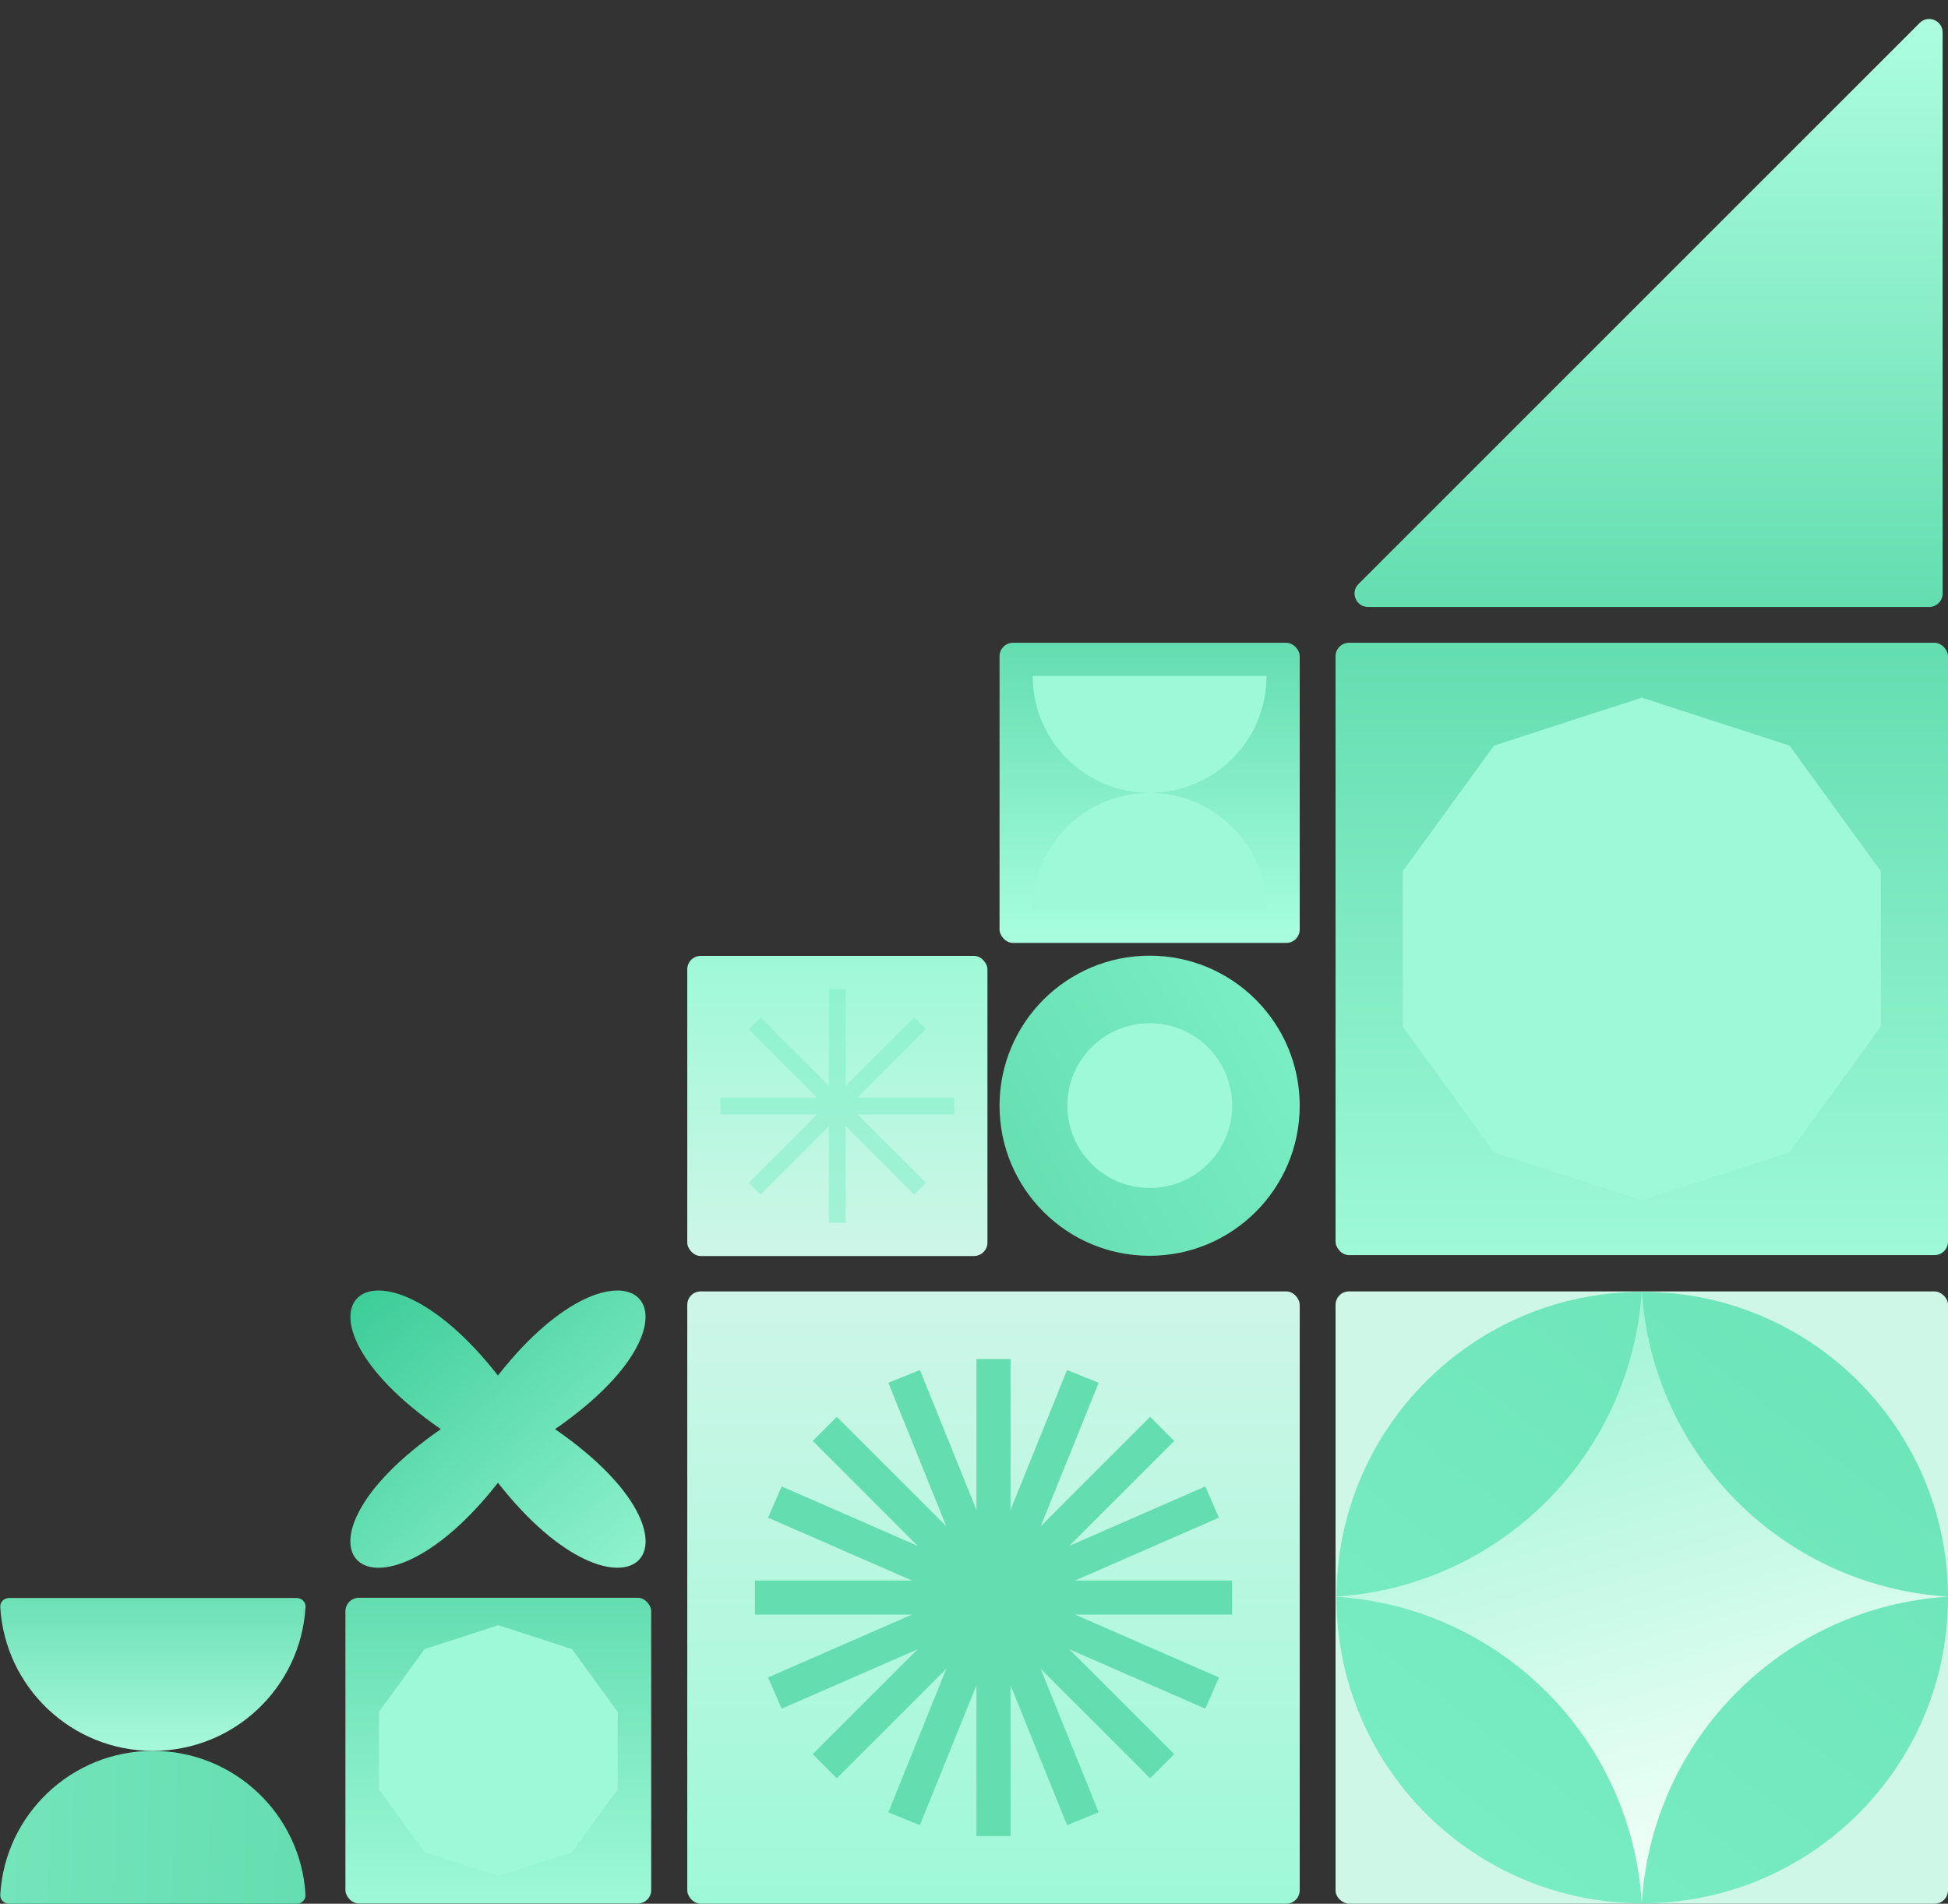 <?xml version="1.0" encoding="UTF-8"?> <svg xmlns="http://www.w3.org/2000/svg" width="4348" height="4250" viewBox="0 0 4348 4250" fill="none"><rect x="0" y="0" width="4348" height="4250" fill="#333333" stroke="none"/><rect x="771" y="3567" width="682.5" height="682.5" rx="30" fill="url(#paint0_linear_5911_190)"></rect><path d="M1112.25 3628.12L1276.91 3681.62L1378.67 3821.68V3994.81L1276.91 4134.88L1112.25 4188.38L947.593 4134.88L845.83 3994.81V3821.68L947.593 3681.62L1112.25 3628.12Z" fill="#9EF9D8"></path><path fill-rule="evenodd" clip-rule="evenodd" d="M662.5 4250C673.546 4250 682.561 4241.03 681.923 4230C671.569 4050.84 523.001 3908.75 341.25 3908.75C159.497 3908.75 10.931 4050.84 0.576 4230C-0.061 4241.03 8.954 4250 20 4250L662.5 4250Z" fill="url(#paint1_linear_5911_190)"></path><path fill-rule="evenodd" clip-rule="evenodd" d="M20 3567.5C8.954 3567.5 -0.061 3576.47 0.576 3587.5C10.931 3766.66 159.499 3908.75 341.25 3908.75C523.003 3908.75 671.569 3766.66 681.924 3587.5C682.561 3576.47 673.546 3567.5 662.5 3567.5L20 3567.5Z" fill="url(#paint2_linear_5911_190)"></path><rect x="2981" y="1435" width="1367" height="1367" rx="30" fill="url(#paint3_linear_5911_190)"></rect><path d="M3664.5 1557.42L3994.3 1664.58L4198.12 1945.12V2291.88L3994.3 2572.43L3664.5 2679.58L3334.7 2572.43L3130.88 2291.88V1945.12L3334.7 1664.58L3664.5 1557.42Z" fill="#9EF9D8"></path><rect x="2901" y="4250" width="1367" height="1367" rx="30" transform="rotate(-180 2901 4250)" fill="url(#paint4_linear_5911_190)"></rect><path fill-rule="evenodd" clip-rule="evenodd" d="M2255.54 3033.98H2179.46V3370.82L2053.28 3058.51L1982.75 3087.01L2112.2 3407.4L1867.85 3163.06L1814.06 3216.85L2048.25 3451.04L1744.75 3318.44L1714.3 3388.15L2035.44 3528.46H1684.98V3604.54H2035.43L1714.3 3744.84L1744.75 3814.56L2048.25 3681.95L1814.06 3916.15L1867.85 3969.94L2112.2 3725.59L1982.75 4045.99L2053.28 4074.49L2179.46 3762.18V4099.02H2255.54V3762.18L2381.72 4074.49L2452.25 4045.99L2322.81 3725.59L2567.15 3969.94L2620.94 3916.15L2386.75 3681.95L2690.25 3814.56L2720.7 3744.84L2399.57 3604.54H2750.02V3528.46H2399.56L2720.7 3388.15L2690.25 3318.44L2386.75 3451.04L2620.94 3216.85L2567.15 3163.06L2322.81 3407.4L2452.25 3087.01L2381.72 3058.51L2255.54 3370.82V3033.98Z" fill="#64DDB1"></path><rect x="1534" y="2134" width="670" height="670" rx="30" fill="url(#paint5_linear_5911_190)"></rect><path opacity="0.5" fill-rule="evenodd" clip-rule="evenodd" d="M1887.64 2208H1850.36V2423.99L1697.63 2271.26L1671.26 2297.63L1823.99 2450.36H1608V2487.64H1823.99L1671.26 2640.37L1697.63 2666.74L1850.36 2514.01V2730H1887.64V2514.01L2040.37 2666.74L2066.74 2640.37L1914.01 2487.64H2130V2450.36H1914.01L2066.74 2297.63L2040.37 2271.26L1887.64 2423.99V2208Z" fill="#7CEFC6"></path><rect x="2901" y="2105" width="670" height="670" rx="30" transform="rotate(-180 2901 2105)" fill="url(#paint6_linear_5911_190)"></rect><path fill-rule="evenodd" clip-rule="evenodd" d="M2565.94 1770C2421.82 1769.97 2305 1653.13 2305 1509L2827 1509C2827 1653.13 2710.18 1769.97 2566.06 1770C2710.18 1770.03 2827 1886.88 2827 2031H2305C2305 1886.88 2421.82 1770.03 2565.94 1770Z" fill="#9EF9D8"></path><rect width="1367" height="1367" rx="30" transform="matrix(0 -1 -1 0 4348 4250)" fill="#CEF7E8"></rect><path d="M3665.5 4249C4042.43 4249 4348 3943.43 4348 3566.5V3566.5C4348 3189.57 4042.43 2884 3665.5 2884V2884C3288.57 2884 2983 3189.57 2983 3566.5V3566.5C2983 3943.43 3288.57 4249 3665.5 4249V4249Z" fill="url(#paint7_linear_5911_190)"></path><path d="M3664.5 4248C3641.3 3880.55 3348.45 3587.7 2981 3564.5C3348.45 3541.3 3641.3 3248.45 3664.5 2881C3687.7 3248.45 3980.55 3541.3 4348 3564.5C3980.55 3587.7 3687.7 3880.55 3664.5 4248Z" fill="url(#paint8_linear_5911_190)"></path><path d="M4336 72.427L4336 1325C4336 1341.57 4322.57 1355 4306 1355L3053.43 1355C3026.7 1355 3013.31 1322.69 3032.21 1303.79L4284.79 51.213C4303.69 32.314 4336 45.699 4336 72.427Z" fill="url(#paint9_linear_5911_190)"></path><path d="M1111.44 3070.74C1393.01 2711.51 1621.29 2925.94 1238.92 3190.51C1621.47 3455.04 1393.19 3669.38 1111.44 3310.24C829.866 3669.51 601.584 3455.04 983.953 3190.51C601.759 2925.94 830.04 2711.51 1111.44 3070.74Z" fill="url(#paint10_linear_5911_190)"></path><path d="M2566 2803.5C2751.02 2803.5 2901 2653.52 2901 2468.5V2468.5C2901 2283.49 2751.02 2133.5 2566 2133.5V2133.5C2380.98 2133.5 2231 2283.49 2231 2468.5V2468.5C2231 2653.52 2380.98 2803.5 2566 2803.5V2803.5Z" fill="url(#paint11_linear_5911_190)"></path><circle cx="2566.29" cy="2468.21" r="183.927" transform="rotate(-180 2566.29 2468.21)" fill="url(#paint12_linear_5911_190)"></circle><defs><linearGradient id="paint0_linear_5911_190" x1="1112.25" y1="3567" x2="1112.25" y2="4249.5" gradientUnits="userSpaceOnUse"><stop stop-color="#64DDB1"></stop><stop offset="1" stop-color="#9EF9D8"></stop></linearGradient><linearGradient id="paint1_linear_5911_190" x1="726.797" y1="4179.54" x2="3.00087e-05" y2="4155.34" gradientUnits="userSpaceOnUse"><stop stop-color="#64DDB1"></stop><stop offset="1" stop-color="#74E4BB"></stop></linearGradient><linearGradient id="paint2_linear_5911_190" x1="341.25" y1="3524.84" x2="341.25" y2="3908.75" gradientUnits="userSpaceOnUse"><stop stop-color="#64DDB1"></stop><stop offset="1" stop-color="#A8F9DC"></stop></linearGradient><linearGradient id="paint3_linear_5911_190" x1="3664.5" y1="1435" x2="3664.5" y2="2802" gradientUnits="userSpaceOnUse"><stop stop-color="#64DDB1"></stop><stop offset="1" stop-color="#9EF9D8"></stop></linearGradient><linearGradient id="paint4_linear_5911_190" x1="3584.5" y1="4250" x2="3584.5" y2="5617" gradientUnits="userSpaceOnUse"><stop stop-color="#9EF9D8"></stop><stop offset="1" stop-color="#CEF6E8"></stop></linearGradient><linearGradient id="paint5_linear_5911_190" x1="1869" y1="2134" x2="1869" y2="2804" gradientUnits="userSpaceOnUse"><stop stop-color="#9EF9D8"></stop><stop offset="1" stop-color="#CEF6E8"></stop></linearGradient><linearGradient id="paint6_linear_5911_190" x1="3236" y1="2775" x2="3236" y2="2105" gradientUnits="userSpaceOnUse"><stop stop-color="#64DDB1"></stop><stop offset="1" stop-color="#A8FFE0"></stop></linearGradient><linearGradient id="paint7_linear_5911_190" x1="2923.18" y1="4499.7" x2="4951.6" y2="1885.32" gradientUnits="userSpaceOnUse"><stop stop-color="#7CEFC6"></stop><stop offset="0.975" stop-color="#64DDB1"></stop></linearGradient><linearGradient id="paint8_linear_5911_190" x1="3815.32" y1="4075.63" x2="3319.16" y2="2361.49" gradientUnits="userSpaceOnUse"><stop stop-color="#ECFFF6"></stop><stop offset="1" stop-color="#7CEFC6"></stop></linearGradient><linearGradient id="paint9_linear_5911_190" x1="3658.5" y1="1355" x2="3658.5" y2="0" gradientUnits="userSpaceOnUse"><stop stop-color="#64DDB1"></stop><stop offset="1" stop-color="#B0FFE2"></stop></linearGradient><linearGradient id="paint10_linear_5911_190" x1="1576.03" y1="3573.99" x2="835.213" y2="2722.25" gradientUnits="userSpaceOnUse"><stop stop-color="#9EF9D8"></stop><stop offset="1" stop-color="#33C892"></stop></linearGradient><linearGradient id="paint11_linear_5911_190" x1="2901" y1="2214.47" x2="2124.81" y2="2631.6" gradientUnits="userSpaceOnUse"><stop stop-color="#7CEFC6"></stop><stop offset="0.975" stop-color="#64DDB1"></stop></linearGradient><linearGradient id="paint12_linear_5911_190" x1="2337.19" y1="2192.47" x2="2719.13" y2="2668.86" gradientUnits="userSpaceOnUse"><stop stop-color="#9EF9D8"></stop><stop offset="1" stop-color="#9EF9D8"></stop></linearGradient></defs></svg> 